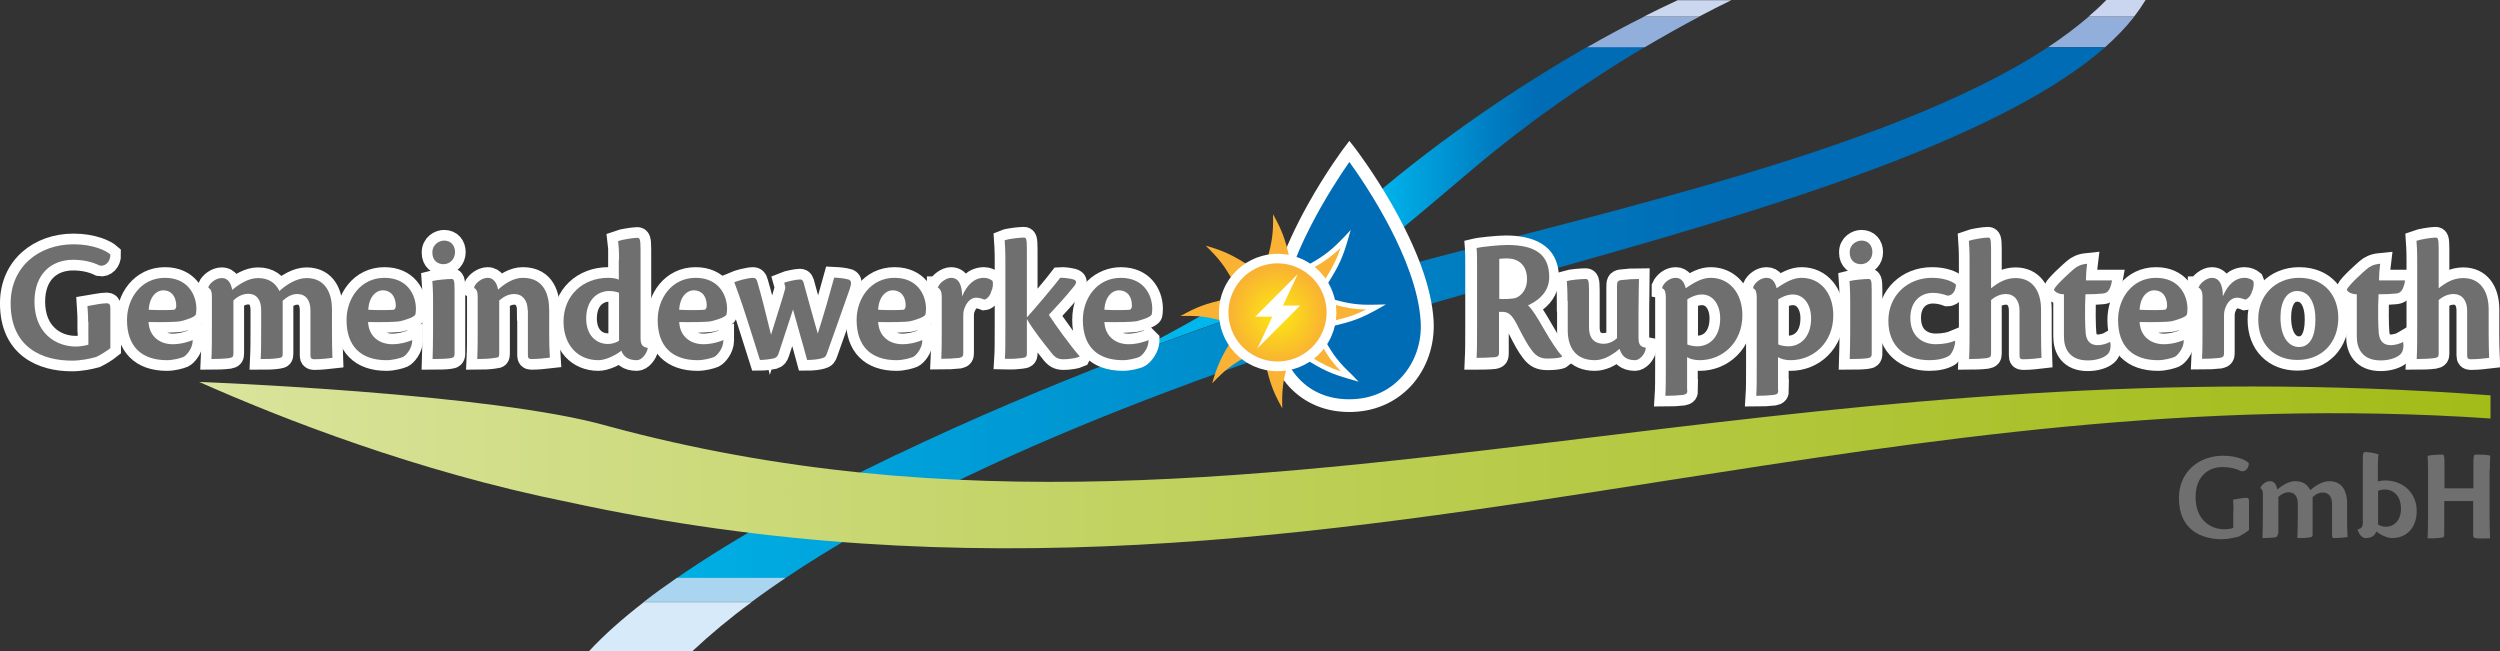 <?xml version="1.0" encoding="utf-8" standalone="no"?><!-- Generator: Adobe Illustrator 27.1.1, SVG Export Plug-In . SVG Version: 6.00 Build 0)  --><svg xmlns="http://www.w3.org/2000/svg" xmlns:xlink="http://www.w3.org/1999/xlink" id="Ebene_1" style="enable-background:new 0 0 1080.7 281.4;" version="1.1" viewBox="0 0 1080.7 281.4" x="0px" xml:space="preserve" y="0px">
<rect x="0" y="0" width="1080.7" height="281.4" fill="#333333" stroke="none"/>
<style type="text/css">
	.st0{fill:url(#SVGID_1_);}
	.st1{fill:url(#SVGID_00000179604305198702964570000010754908942289280393_);}
	.st2{fill:#92AFDC;}
	.st3{fill:#CBD6EF;}
	
		.st4{clip-path:url(#SVGID_00000168094442029551683900000011619321840172272563_);fill:url(#SVGID_00000003083151559978411950000012612740843367884948_);}
	.st5{fill:url(#SVGID_00000070119396589600976600000013023606677250300854_);}
	.st6{fill:#A9D5F1;}
	.st7{fill:#D7EAF9;}
	.st8{fill:#006CB5;}
	.st9{fill:#FFFFFF;}
	.st10{fill:#1E181A;}
	.st11{fill:none;stroke:#FFFFFF;stroke-width:9.217;}
	.st12{fill:#706F6F;}
	.st13{fill:url(#SVGID_00000157276146607861114380000013360146398406845337_);}
	.st14{fill:url(#SVGID_00000096055912887644798960000013554923177871741824_);}
	.st15{fill:#F9B233;}
</style>
<linearGradient gradientUnits="userSpaceOnUse" id="SVGID_1_" x1="485.038" x2="737.246" y1="87.523" y2="87.523">
	<stop offset="0" style="stop-color:#00B6ED"/>
	<stop offset="0.436" style="stop-color:#00B6ED"/>
	<stop offset="0.476" style="stop-color:#00AAE4"/>
	<stop offset="0.635" style="stop-color:#007DC2"/>
	<stop offset="0.715" style="stop-color:#006CB5"/>
	<stop offset="1" style="stop-color:#006CB5"/>
</linearGradient>
<path class="st0" d="M485,154.7c32-12.3,62.7-22.8,88.8-30.6c18.9-13.8,38.8-30.6,62.7-50.9c24.6-20.8,50.2-38.4,74.5-52.9h-24.9  C656.9,37,624.5,58.7,593.5,85C558.7,114.6,519.8,137.4,485,154.7z"/>
<linearGradient gradientUnits="userSpaceOnUse" id="SVGID_00000003081222326739122620000004487794628469809831_" x1="387.661" x2="387.757" y1="196.431" y2="196.431">
	<stop offset="0" style="stop-color:#00B6ED"/>
	<stop offset="0.436" style="stop-color:#00B6ED"/>
	<stop offset="0.476" style="stop-color:#00AAE4"/>
	<stop offset="0.635" style="stop-color:#007DC2"/>
	<stop offset="0.715" style="stop-color:#006CB5"/>
	<stop offset="1" style="stop-color:#006CB5"/>
</linearGradient>
<path d="M387.7,196.4  C387.7,196.4,387.7,196.4,387.7,196.4C387.7,196.5,387.7,196.4,387.7,196.4C387.7,196.4,387.7,196.4,387.7,196.4z" style="fill:url(#SVGID_00000003081222326739122620000004487794628469809831_);"/>
<path class="st2" d="M711,20.4L711,20.4h-24.9c8.4-4.8,16.6-9.2,24.4-13.1h23.9C726.8,11.3,719,15.7,711,20.4"/>
<path class="st3" d="M734.4,7.2L734.4,7.2h-23.9c5.1-2.6,10-4.9,14.7-7.1h23.2C743.8,2.3,739.2,4.7,734.4,7.2"/>
<g>
	<defs>
		<path d="M910.5,0c-2.4,2.5-5,4.9-7.7,7.2h19.7    c1.9-2.4,3.5-4.8,5-7.2H910.5z" id="SVGID_00000078040648119804040220000011886573890508678798_"/>
	</defs>
	<clipPath id="SVGID_00000175293577826412993130000003303409929219700152_">
		<use style="overflow:visible;" xlink:href="#SVGID_00000078040648119804040220000011886573890508678798_"/>
	</clipPath>
	
		<linearGradient gradientTransform="matrix(672.765 0 0 -672.765 9372.635 348918.844)" gradientUnits="userSpaceOnUse" id="SVGID_00000129179556914315726350000014581547179013532076_" x1="-13.554" x2="-12.552" y1="518.628" y2="518.628">
		<stop offset="0" style="stop-color:#D7EEFB"/>
		<stop offset="0.733" style="stop-color:#CAD6EF"/>
		<stop offset="1" style="stop-color:#CAD6EF"/>
	</linearGradient>
	
		<rect height="7.2" style="clip-path:url(#SVGID_00000175293577826412993130000003303409929219700152_);fill:url(#SVGID_00000129179556914315726350000014581547179013532076_);" width="24.7" x="902.8"/>
</g>
<path class="st2" d="M910,20.4h-24.7c6.4-4.2,12.2-8.6,17.5-13.1h19.7C919,11.8,914.8,16.1,910,20.4"/>
<linearGradient gradientUnits="userSpaceOnUse" id="SVGID_00000178185253110745921010000015065476295311573688_" x1="254.163" x2="927.052" y1="135.098" y2="135.098">
	<stop offset="0" style="stop-color:#00B5E8"/>
	<stop offset="0.733" style="stop-color:#006CB5"/>
	<stop offset="1" style="stop-color:#006CB5"/>
</linearGradient>
<path d="M910,20.4h-24.7  c-70.6,46.6-205.5,73.9-300.2,100.5c-3.6,1-7.4,2.1-11.3,3.3c-26.1,7.8-56.8,18.3-88.8,30.6c-32.2,12.4-65.7,26.6-97.3,41.7  c0,0,0,0-0.1,0c-35.7,17.1-68.9,35.3-95.1,53.4h47c82.2-55.4,208.6-98.9,300.7-124.8C734.7,98.5,858.1,66.1,910,20.4z" style="fill:url(#SVGID_00000178185253110745921010000015065476295311573688_);"/>
<path class="st6" d="M324.9,260.2h-46.6c4.5-3.5,9.2-6.9,14.3-10.4h47C334.5,253.3,329.6,256.7,324.9,260.2"/>
<path class="st7" d="M299.4,281.4h-44.7c6.4-6.9,14.4-14,23.6-21.1h46.6C315.6,267.1,307.1,274.2,299.4,281.4"/>
<path class="st8" d="M616.9,138.5c-2.3-32.4-33.6-73.1-33.6-73.1s-30.6,40.8-32.8,73.2c-1.3,18.5,10.8,36.9,32.8,36.9  C605.4,175.4,618.2,157,616.9,138.5"/>
<path class="st9" d="M583.3,178.1c-10.3,0-19.2-3.7-25.8-10.7c-7-7.5-10.6-18.1-9.8-29c1-13.8,6.9-30.6,17.6-49.9  c7.9-14.2,15.5-24.3,15.8-24.7l2.2-2.9l2.2,2.8c0.3,0.4,8.1,10.5,16.2,24.7c11,19.3,17.1,36,18,49.9c0.7,10.7-2.9,21.2-9.9,28.7  C603,174.2,593.8,178.1,583.3,178.1z M583.3,70c-6.9,9.9-28.3,42.5-30.2,68.7c-0.7,9.5,2.4,18.6,8.3,24.9c5.5,5.9,13,9,21.8,9  c9,0,16.8-3.2,22.5-9.4c6-6.4,9.1-15.4,8.4-24.6C612.4,112.4,590.4,79.8,583.3,70z"/>
<polygon class="st9" points="645.6,105.3 660.2,112.3 659.7,124.8 641.6,128 640.3,106.3 "/>
<path class="st10" d="M38.1,139.1c0-3.2-0.2-5-0.3-6.8c2.5-0.4,6.1-1.2,8.3-1.2c1.1,0,1.6,0.5,1.6,2.1v17.3c-1.5,1.2-4,2.8-6.1,3.8  c-2.7,0.8-6.8,1.6-10.5,1.6c-12.9,0-26.5-5.7-26.5-24.8c0-15.8,12.2-25.5,27.2-25.5c8.4,0,14,2.7,15.9,4.4c0.1,3-2.1,5.3-4.6,4.8  c-3.4-1.7-7.4-2.5-11.5-2.5c-9.4,0-16.7,6.1-16.7,18.1c0,13.3,8.9,19.4,17.9,19.4c2.1,0,4.4-0.5,5.4-0.8V139.1z"/>
<path class="st10" d="M83.3,147.2c0,3.4-2.7,6.5-4,7.1c-1.1,0.5-4.4,1.4-7.1,1.4c-11.2,0-17.3-6.1-17.3-17.4  c0-9.3,6.1-18.2,16.4-18.2c9.7,0,13.5,7.1,13.6,13.2c0,1.1-0.1,1.9-0.2,2.5c-0.2,1.1-3.3,2.2-6.4,3c-1.9,0.5-9.9,0.5-14.1,0.4  c0.4,6.7,5.3,9.6,10.5,9.6c3.7,0,7.3-1.2,8.6-1.8L83.3,147.2z M70.5,125.5c-2.8,0-5.9,2.7-6.2,8.4c3.1,0.2,9,0.2,10.9,0  c0.5,0,1-0.8,1-1.6C76.2,128.6,74.4,125.5,70.5,125.5L70.5,125.5z"/>
<path class="st10" d="M100.9,152.7c0,1.4-0.2,1.8-1.8,2.1c-2.6,0.3-5,0.4-7.7,0.4c0.2-4.1,0.2-8.7,0.2-14v-12.9  c0-2.1-0.3-3.2-1.5-3.9V124c0.8-1.9,3.4-3.8,5.7-3.8c3.2,0,4.1,2.8,4.6,5.1c3.1-2.6,7.1-5.1,11.1-5.1c5,0,7.7,2.4,9.3,5.6  c3-2.8,7.5-5.6,11.7-5.6c8.7,0,11,7.4,11,13.3v10.4c0,4,0.1,8.2,0.2,10.8c-1.8,0.2-4.8,0.6-8,0.6c-1,0-1.5-0.5-1.5-1.5v-19.7  c0-4.3-2-7-5.7-7c-2.7,0-4.7,1.5-6.3,2.9v22.8c0,1.4-0.2,1.8-1.8,2c-2.7,0.4-5,0.4-7.7,0.4c0.2-4.1,0.2-8.7,0.2-14v-7.2  c0-4.4-2-7-5.6-7c-2.5,0-4.8,1.3-6.4,2.9V152.7z"/>
<path class="st10" d="M178.2,147.2c0,3.4-2.7,6.5-4,7.1c-1.1,0.5-4.4,1.4-7.1,1.4c-11.2,0-17.3-6.1-17.3-17.4  c0-9.3,6.1-18.2,16.4-18.2c9.7,0,13.5,7.1,13.6,13.2c0,1.1-0.1,1.9-0.2,2.5c-0.2,1.1-3.3,2.2-6.4,3c-1.9,0.5-9.9,0.5-14.1,0.4  c0.4,6.7,5.3,9.6,10.5,9.6c3.7,0,7.3-1.2,8.6-1.8L178.2,147.2z M165.4,125.5c-2.8,0-5.9,2.7-6.2,8.4c3.1,0.2,9,0.2,10.9,0  c0.5,0,1-0.8,1-1.6C171.1,128.6,169.3,125.5,165.4,125.5L165.4,125.5z"/>
<path class="st10" d="M192,104c2.9,0,4.7,2.1,4.7,5c0,2.9-2.1,5.2-5,5.2c-2.4,0-4.8-1.5-4.8-5C186.9,105.5,190,104,192,104L192,104z   M196.5,152.9c0,1.4-0.5,1.8-2.2,2c-1.5,0.2-4.3,0.3-7.3,0.3c0.1-3.1,0.2-7.6,0.2-12v-13.1c0-4.7-0.2-7.1-0.3-8.6  c1.8-0.5,6.6-0.9,8.2-0.9c1.1,0,1.4,0.4,1.4,4.8V152.9z"/>
<path class="st10" d="M228.1,134.1c0-4.4-2.4-7-5.7-7c-3,0-4.9,1.4-6.6,2.8v22.9c0,1.4-0.2,1.8-1.8,1.9c-2.6,0.4-5,0.5-7.7,0.5  c0.2-4.1,0.2-8.7,0.2-14v-12.6c0-2.3-0.3-3.4-1.5-4.1V124c0.8-1.9,3.4-3.9,5.8-3.9c2.9,0,4.1,2.8,4.5,5.1c3.1-2.8,6.8-5.1,10.7-5.1  c9.7,0,11.4,8.1,11.4,14v9.7c0,4,0.1,8.2,0.3,10.8c-1.8,0.2-4.8,0.6-8,0.6c-1.1,0-1.5-0.5-1.5-1.5V134.1z"/>
<path class="st10" d="M267.6,112.2c0-4.4-0.2-6.4-0.4-8c1.6-0.6,6.7-1.4,8.2-1.4c1.1,0,1.5,0.4,1.5,5.1v38.3c0,3,1,3.8,3.1,4.2v0.2  c-0.4,2.2-2.5,5.1-4.7,5.1c-4.2,0-5.9-1.9-6.7-4.1c-2.8,2.2-7,4.1-9.9,4.1c-9,0-15.1-6.6-15.1-16.7c0-11.3,8.4-18.9,19.3-18.9  c2.1,0,3.9,0.4,4.6,0.8V112.2z M267.6,126.6c-0.8-0.4-2.4-0.8-4.3-0.8c-4.6,0-9.9,3.4-9.9,11.9c0,7.2,4.3,11,9.4,11  c1.5,0,3.5-0.5,4.8-1.4V126.6z"/>
<path class="st10" d="M312.7,147.2c0,3.4-2.7,6.5-4,7.1c-1.1,0.5-4.4,1.4-7.1,1.4c-11.2,0-17.3-6.1-17.3-17.4  c0-9.3,6.1-18.2,16.4-18.2c9.7,0,13.5,7.1,13.6,13.2c0,1.1-0.1,1.9-0.2,2.5c-0.2,1.1-3.3,2.2-6.4,3c-1.9,0.5-9.9,0.5-14.1,0.4  c0.4,6.7,5.3,9.6,10.5,9.6c3.7,0,7.3-1.2,8.6-1.8L312.7,147.2z M299.8,125.5c-2.8,0-5.9,2.7-6.2,8.4c3.1,0.2,9,0.2,10.9,0  c0.5,0,1-0.8,1-1.6C305.6,128.6,303.8,125.5,299.8,125.5L299.8,125.5z"/>
<path class="st10" d="M325.6,120.1c0.9,0,1.5,0.5,1.8,1.8c1.7,5.8,3.3,12.1,5.9,22.8c3.6-11.7,4.8-15,6.2-20.2  c-0.1-0.7-0.3-1.6-0.5-2.3c1.2-0.5,5.3-1.4,6.8-1.4c1.2,0,1.5,0.8,1.9,2.6c1.4,5.3,3.8,13.7,5.8,20.8c2.6-8.1,5.4-17.9,7.1-24.2  c2.1,0.1,4.5,0.3,6.4,0.9c1,0.5,1.2,1.5,0.3,4.1c-3.2,9.3-6.4,17.9-9.7,27.4c-0.5,1.5-0.8,2.1-2.4,2.5c-1.8,0.5-4.2,0.7-6.3,0.7  c-2-7.5-3.8-13.3-6.1-21.8c-1.6,5.1-4,12-6.1,18.6c-0.5,1.5-0.9,2.1-2.1,2.5c-1.9,0.4-4.3,0.7-6.1,0.7c-2-6.2-4.4-14.2-7.3-22.9  c-1.7-5.1-2.8-8.1-3.8-10.7C318.8,121.4,323.3,120.1,325.6,120.1L325.6,120.1z"/>
<path class="st10" d="M398.7,147.2c0,3.4-2.7,6.5-4,7.1c-1.1,0.5-4.4,1.4-7.1,1.4c-11.2,0-17.3-6.1-17.3-17.4  c0-9.3,6.1-18.2,16.4-18.2c9.7,0,13.5,7.1,13.6,13.2c0,1.1-0.1,1.9-0.2,2.5c-0.2,1.1-3.3,2.2-6.4,3c-1.9,0.5-9.9,0.5-14.1,0.4  c0.4,6.7,5.3,9.6,10.5,9.6c3.7,0,7.3-1.2,8.6-1.8L398.7,147.2z M385.8,125.5c-2.8,0-5.9,2.7-6.2,8.4c3.1,0.2,9,0.2,10.9,0  c0.5,0,1-0.8,1-1.6C391.6,128.6,389.8,125.5,385.8,125.5L385.8,125.5z"/>
<path class="st10" d="M405.5,124.1c0.6-1.8,3.5-4,5.6-4c3.4,0,4.8,3.2,4.8,8c2.2-5.2,5.4-8,9.5-8c1.5,0,2.9,0.7,3.6,1.3  c0.4,0.8,0.3,3.1-0.5,4.5c-0.3,1.6-1.8,3.5-3,3.6c-1.5-0.6-2.4-0.8-3.7-0.8c-1.2,0-3.4,0.9-4.7,4.1c-0.5,1.2-0.7,2.1-0.7,3.8v16  c0,1.2-0.2,1.8-1.7,2.1c-2.7,0.3-5.1,0.4-7.8,0.4c0.2-4.1,0.2-8.7,0.2-14v-13c0-1.8-0.5-3.1-1.8-3.9V124.1z"/>
<path class="st10" d="M444,137.1c3.5-3.8,12.5-14.6,14.3-17c1.3-0.1,3.7,0.2,5.4,0.6c1.8,0.5,2,1.4,0.3,3.4c-3.1,3.9-6.9,8-10.6,12  c2.1,3.4,9.6,13.8,13.3,17.9l-0.1,0.2c-1.3,0.6-4.4,1.1-6.8,1.1c-2.5,0-3.8-0.7-5.7-3.3c-2.8-3.5-7.4-9.2-10.2-14.1v14.9  c0,1.5-0.5,1.8-2.4,2c-1.9,0.2-3.3,0.4-7.1,0.3c0.2-3.1,0.2-7.7,0.2-14v-28.7c0-4.6-0.2-6.9-0.3-8.5c1.7-0.7,6.6-1.2,8.2-1.2  c1.1,0,1.4,0.4,1.4,5.1V137.1z"/>
<path class="st10" d="M496.5,147.2c0,3.4-2.7,6.5-4,7.1c-1.1,0.5-4.4,1.4-7.1,1.4c-11.2,0-17.3-6.1-17.3-17.4  c0-9.3,6.1-18.2,16.4-18.2c9.7,0,13.5,7.1,13.6,13.2c0,1.1-0.1,1.9-0.2,2.5c-0.2,1.1-3.3,2.2-6.4,3c-1.9,0.5-9.9,0.5-14.1,0.4  c0.4,6.7,5.3,9.6,10.5,9.6c3.7,0,7.3-1.2,8.6-1.8L496.5,147.2z"/>
<path class="st10" d="M483.6,125.5c-2.8,0-5.9,2.7-6.2,8.4c3.1,0.2,9,0.2,10.9,0c0.5,0,1-0.8,1-1.6  C489.4,128.6,487.6,125.5,483.6,125.5L483.6,125.5z"/>
<path class="st10" d="M677.6,130.1c0-4.8-0.2-7.1-0.3-8.6c1.7-0.5,6.1-0.9,8.1-0.9c1.1,0,1.5,0.4,1.5,4.8v16.1  c0,5.9,3.5,7.1,6.3,7.1c2.5,0,4.5-1.2,5.8-2.4v-22.1c0-2.2,0.2-2.7,1.6-3c3.4-0.4,5.3-0.5,7.9-0.5c0,1.6-0.2,7.1-0.2,13.8v11.7  c0,3.1,1,3.8,3.1,4.2v0.5c-0.3,2.3-2.6,4.9-4.6,4.9c-4.1,0-5.8-2-6.7-4.9c-2,1.8-4.3,3.1-5.8,3.8c-1.5,0.6-3.1,1.1-4.9,1.1  c-8.2,0-11.7-5.4-11.7-13V130.1z"/>
<path class="st10" d="M729.4,168.6c0,1.3-0.2,1.8-1.8,2.1c-2.6,0.3-4.9,0.4-7.7,0.4c0.2-3,0.2-7.3,0.2-12.5v-30.1  c0-2-0.4-3.5-1.5-3.8V124c0.9-2,3.2-3.9,5.8-3.9c2.7,0,3.8,2.4,4.3,4.5c4.2-2.9,7.4-4.5,10.8-4.5c8,0,13.7,6.5,13.7,16.2  c0,11.8-8.6,19.4-18.5,19.4c-2.1,0-4.1-0.5-5.4-1.3V168.6z M729.4,148.9c1.1,0.5,2.9,0.8,4.4,0.8c4.8,0,9.8-3.6,9.8-12.1  c0-5.9-3.1-10.3-7.9-10.3c-2.5,0-5,1.2-6.3,2.1V148.9z"/>
<path class="st10" d="M768.7,168.6c0,1.3-0.2,1.8-1.8,2.1c-2.6,0.3-4.9,0.4-7.7,0.4c0.2-3,0.2-7.3,0.2-12.5v-30.1  c0-2-0.4-3.5-1.5-3.8V124c0.9-2,3.2-3.9,5.8-3.9c2.7,0,3.8,2.4,4.3,4.5c4.2-2.9,7.4-4.5,10.8-4.5c8,0,13.7,6.5,13.7,16.2  c0,11.8-8.6,19.4-18.5,19.4c-2.1,0-4.1-0.5-5.4-1.3V168.6z M768.7,148.9c1.1,0.5,2.9,0.8,4.4,0.8c4.8,0,9.8-3.6,9.8-12.1  c0-5.9-3.1-10.3-7.9-10.3c-2.5,0-5,1.2-6.3,2.1V148.9z"/>
<path class="st10" d="M804.7,104c2.9,0,4.7,2.1,4.7,5c0,2.9-2.1,5.2-5,5.2c-2.4,0-4.8-1.5-4.8-5C799.5,105.5,802.7,104,804.7,104  L804.7,104z M809.1,152.9c0,1.4-0.5,1.8-2.2,2c-1.5,0.2-4.3,0.3-7.3,0.3c0.1-3.1,0.2-7.6,0.2-12v-13.1c0-4.7-0.2-7.1-0.3-8.6  c1.8-0.5,6.6-0.9,8.2-0.9c1.1,0,1.4,0.4,1.4,4.8V152.9z"/>
<path class="st10" d="M845.2,147.6c-0.1,2.2-1.2,4.9-2.5,6.1c-2.2,1.4-5.4,2-8.7,2c-10,0-17.7-5.7-17.7-17c0-11,8.3-18.6,18.9-18.6  c5.2,0,8.9,1.6,10.3,2.9c0,2-1,4.8-3.7,4.8c-1.8-0.7-4.1-1.2-6.2-1.2c-5.5,0-9.8,3.8-9.8,10.8c0,8.4,5.7,11.4,11,11.4  c3.3,0,6.2-0.6,8.3-1.5L845.2,147.6z"/>
<path class="st10" d="M860.6,124.7c3.1-2.5,6.4-4.5,10.7-4.5c7.2,0,11,5.5,11,13.6V144c0,3.9,0.1,8.1,0.2,10.7  c-1.7,0.2-4.8,0.6-8,0.6c-1.2,0-1.5-0.5-1.5-1.6v-19.5c0-4.5-2.4-7.1-5.9-7.1c-2.5,0-4.8,1.2-6.4,2.6v23c0,1.4-0.2,1.8-1.8,2.1  c-2.6,0.3-5,0.4-7.7,0.4c0.2-4.1,0.2-8.7,0.2-13.9v-28.9c0-4.6-0.2-6.7-0.3-8.3c1.6-0.6,6.5-1.4,8.2-1.4c1.1,0,1.4,0.4,1.4,5.1  V124.7z"/>
<path class="st10" d="M912.2,147.9c0.4,1.8,0.1,4.2-1.3,5.4c-1.8,1.6-5.1,2.5-8.4,2.5c-7.8,0-10.3-5-10.3-10.3v-18.3  c-2.8,0-4.3-1.4-4.3-2.1c1.1-2.2,7.3-7.7,8.6-8.8c1.3-1.1,2.8-2,5.7-2.3c-0.3,2.3-0.5,5.1-0.5,7.2h11.3c-0.9,5.3-2.6,5.5-4.1,5.7  c-1.8,0.2-4.2,0.3-7.4,0.3c-0.3,6.3-0.2,13.7,0.1,16.9c0.4,3.8,2.5,5.1,5.1,5.1c2.3,0,4.4-0.8,5.4-1.4L912.2,147.9z"/>
<path class="st10" d="M944,147.2c0,3.4-2.7,6.5-4,7.1c-1.2,0.5-4.4,1.4-7.1,1.4c-11.2,0-17.3-6.1-17.3-17.4  c0-9.3,6.1-18.2,16.4-18.2c9.7,0,13.5,7.1,13.6,13.2c0,1.1-0.1,1.9-0.2,2.5c-0.2,1.1-3.3,2.2-6.4,3c-1.9,0.5-9.9,0.5-14.1,0.4  c0.4,6.7,5.3,9.6,10.5,9.6c3.7,0,7.3-1.2,8.6-1.8L944,147.2z M931.1,125.5c-2.8,0-5.9,2.7-6.2,8.4c3.1,0.2,9,0.2,10.9,0  c0.5,0,1-0.8,1-1.6C936.8,128.6,935.1,125.5,931.1,125.5L931.1,125.5z"/>
<path class="st10" d="M950.5,124.1c0.6-1.8,3.5-4,5.6-4c3.4,0,4.8,3.2,4.8,8c2.2-5.2,5.4-8,9.5-8c1.5,0,2.9,0.7,3.6,1.3  c0.4,0.8,0.3,3.1-0.5,4.5c-0.3,1.6-1.8,3.5-3,3.6c-1.5-0.6-2.4-0.8-3.7-0.8c-1.2,0-3.5,0.9-4.7,4.1c-0.5,1.2-0.7,2.1-0.7,3.8v16  c0,1.2-0.2,1.8-1.7,2.1c-2.7,0.3-5.1,0.4-7.8,0.4c0.2-4.1,0.2-8.7,0.2-14v-13c0-1.8-0.5-3.1-1.8-3.9V124.1z"/>
<path class="st10" d="M993.9,120.1c11,0,16.9,7.8,16.9,17.3c0,10.7-7,18.2-17.7,18.2c-9.9,0-16.9-6.6-16.9-17.5  C976.1,127.8,983.5,120.1,993.9,120.1L993.9,120.1z M993,125.8c-4.7,0-7.2,4.8-7.2,11.4c0,8.7,3.7,12.8,8,12.8  c4.8,0,7.1-4.7,7.1-11.7C1001,131.8,998.7,125.8,993,125.8L993,125.8z"/>
<path class="st10" d="M1038.8,147.9c0.4,1.8,0.1,4.2-1.3,5.4c-1.8,1.6-5.1,2.5-8.4,2.5c-7.8,0-10.3-5-10.3-10.3v-18.3  c-2.8,0-4.3-1.4-4.3-2.1c1.1-2.2,7.3-7.7,8.6-8.8c1.3-1.1,2.8-2,5.8-2.3c-0.3,2.3-0.5,5.1-0.5,7.2h11.3c-0.9,5.3-2.6,5.5-4.1,5.7  c-1.8,0.2-4.2,0.3-7.4,0.3c-0.3,6.3-0.2,13.7,0.1,16.9c0.4,3.8,2.5,5.1,5.1,5.1c2.3,0,4.4-0.8,5.4-1.4L1038.8,147.9z"/>
<path class="st10" d="M1054.1,124.7c3.1-2.5,6.4-4.5,10.7-4.5c7.2,0,11,5.5,11,13.6V144c0,3.9,0.1,8.1,0.2,10.7  c-1.7,0.2-4.8,0.6-8,0.6c-1.1,0-1.5-0.5-1.5-1.6v-19.5c0-4.5-2.4-7.1-5.9-7.1c-2.5,0-4.8,1.2-6.4,2.6v23c0,1.4-0.2,1.8-1.8,2.1  c-2.6,0.3-5,0.4-7.7,0.4c0.2-4.1,0.2-8.7,0.2-13.9v-28.9c0-4.6-0.2-6.7-0.3-8.3c1.6-0.6,6.5-1.4,8.2-1.4c1.1,0,1.4,0.4,1.4,5.1  V124.7z"/>
<path class="st11" d="M38.1,139.1c0-3.2-0.2-5-0.3-6.8c2.5-0.4,6.1-1.2,8.3-1.2c1.1,0,1.6,0.5,1.6,2.1v17.3c-1.5,1.2-4,2.8-6.1,3.8  c-2.7,0.8-6.8,1.6-10.5,1.6c-12.9,0-26.5-5.7-26.5-24.8c0-15.8,12.2-25.5,27.2-25.5c8.4,0,14,2.7,15.9,4.4c0.1,3-2.1,5.3-4.6,4.8  c-3.4-1.7-7.4-2.5-11.5-2.5c-9.4,0-16.7,6.1-16.7,18.1c0,13.3,8.9,19.4,17.9,19.4c2.1,0,4.4-0.5,5.4-0.8V139.1z"/>
<path class="st11" d="M83.3,147.2c0,3.4-2.7,6.5-4,7.1c-1.1,0.5-4.4,1.4-7.1,1.4c-11.2,0-17.3-6.1-17.3-17.4  c0-9.3,6.1-18.2,16.4-18.2c9.7,0,13.5,7.1,13.6,13.2c0,1.1-0.1,1.9-0.2,2.5c-0.2,1.1-3.3,2.2-6.4,3c-1.9,0.5-9.9,0.5-14.1,0.4  c0.4,6.7,5.3,9.6,10.5,9.6c3.7,0,7.3-1.2,8.6-1.8L83.3,147.2z M70.5,125.5c-2.8,0-5.9,2.7-6.2,8.4c3.1,0.2,9,0.2,10.9,0  c0.5,0,1-0.8,1-1.6C76.2,128.6,74.4,125.5,70.5,125.5L70.5,125.5z"/>
<path class="st11" d="M100.9,152.7c0,1.4-0.2,1.8-1.8,2.1c-2.6,0.3-5,0.4-7.7,0.4c0.2-4.1,0.2-8.7,0.2-14v-12.9  c0-2.1-0.3-3.2-1.5-3.9V124c0.8-1.9,3.4-3.8,5.7-3.8c3.2,0,4.1,2.8,4.6,5.1c3.1-2.6,7.1-5.1,11.1-5.1c5,0,7.7,2.4,9.3,5.6  c3-2.8,7.5-5.6,11.7-5.6c8.7,0,11,7.4,11,13.3v10.4c0,4,0.1,8.2,0.2,10.8c-1.8,0.2-4.8,0.6-8,0.6c-1,0-1.5-0.5-1.5-1.5v-19.7  c0-4.3-2-7-5.7-7c-2.7,0-4.7,1.5-6.3,2.9v22.8c0,1.4-0.2,1.8-1.8,2c-2.7,0.4-5,0.4-7.7,0.4c0.2-4.1,0.2-8.7,0.2-14v-7.2  c0-4.4-2-7-5.6-7c-2.5,0-4.8,1.3-6.4,2.9V152.7z"/>
<path class="st11" d="M178.2,147.2c0,3.4-2.7,6.5-4,7.1c-1.1,0.5-4.4,1.4-7.1,1.4c-11.2,0-17.3-6.1-17.3-17.4  c0-9.3,6.1-18.2,16.4-18.2c9.7,0,13.5,7.1,13.6,13.2c0,1.1-0.1,1.9-0.2,2.5c-0.2,1.1-3.3,2.2-6.4,3c-1.9,0.5-9.9,0.5-14.1,0.4  c0.4,6.7,5.3,9.6,10.5,9.6c3.7,0,7.3-1.2,8.6-1.8L178.2,147.2z M165.4,125.5c-2.8,0-5.9,2.7-6.2,8.4c3.1,0.2,9,0.2,10.9,0  c0.5,0,1-0.8,1-1.6C171.1,128.6,169.3,125.5,165.4,125.5L165.4,125.5z"/>
<path class="st11" d="M192,104c2.9,0,4.7,2.1,4.7,5c0,2.9-2.1,5.2-5,5.2c-2.4,0-4.8-1.5-4.8-5C186.9,105.5,190,104,192,104L192,104z   M196.5,152.9c0,1.4-0.5,1.8-2.2,2c-1.5,0.2-4.3,0.3-7.3,0.3c0.1-3.1,0.2-7.6,0.2-12v-13.1c0-4.7-0.2-7.1-0.3-8.6  c1.8-0.5,6.6-0.9,8.2-0.9c1.1,0,1.4,0.4,1.4,4.8V152.9z"/>
<path class="st11" d="M228.1,134.1c0-4.4-2.4-7-5.7-7c-3,0-4.9,1.4-6.6,2.8v22.9c0,1.4-0.2,1.8-1.8,1.9c-2.6,0.4-5,0.5-7.7,0.5  c0.2-4.1,0.2-8.7,0.2-14v-12.6c0-2.3-0.3-3.4-1.5-4.1V124c0.8-1.9,3.4-3.9,5.8-3.9c2.9,0,4.1,2.8,4.5,5.1c3.1-2.8,6.8-5.1,10.7-5.1  c9.7,0,11.4,8.1,11.4,14v9.7c0,4,0.1,8.2,0.3,10.8c-1.8,0.2-4.8,0.6-8,0.6c-1.1,0-1.5-0.5-1.5-1.5V134.1z"/>
<path class="st11" d="M267.6,112.2c0-4.4-0.2-6.4-0.4-8c1.6-0.6,6.7-1.4,8.2-1.4c1.1,0,1.5,0.4,1.5,5.1v38.3c0,3,1,3.8,3.1,4.2v0.2  c-0.4,2.2-2.5,5.1-4.7,5.1c-4.2,0-5.9-1.9-6.7-4.1c-2.8,2.2-7,4.1-9.9,4.1c-9,0-15.1-6.6-15.1-16.7c0-11.3,8.4-18.9,19.3-18.9  c2.1,0,3.9,0.4,4.6,0.8V112.2z M267.6,126.6c-0.8-0.4-2.4-0.8-4.3-0.8c-4.6,0-9.9,3.4-9.9,11.9c0,7.2,4.3,11,9.4,11  c1.5,0,3.5-0.5,4.8-1.4V126.6z"/>
<path class="st11" d="M312.7,147.2c0,3.4-2.7,6.5-4,7.1c-1.1,0.5-4.4,1.4-7.1,1.4c-11.2,0-17.3-6.1-17.3-17.4  c0-9.3,6.1-18.2,16.4-18.2c9.7,0,13.5,7.1,13.6,13.2c0,1.1-0.1,1.9-0.2,2.5c-0.2,1.1-3.3,2.2-6.4,3c-1.9,0.5-9.9,0.5-14.1,0.4  c0.4,6.7,5.3,9.6,10.5,9.6c3.7,0,7.3-1.2,8.6-1.8L312.7,147.2z M299.8,125.5c-2.8,0-5.9,2.7-6.2,8.4c3.1,0.2,9,0.2,10.9,0  c0.5,0,1-0.8,1-1.6C305.6,128.6,303.8,125.5,299.8,125.5L299.8,125.5z"/>
<path class="st11" d="M325.6,120.1c0.9,0,1.5,0.5,1.8,1.8c1.7,5.8,3.3,12.1,5.9,22.8c3.6-11.7,4.8-15,6.2-20.2  c-0.1-0.7-0.3-1.6-0.5-2.3c1.2-0.5,5.3-1.4,6.8-1.4c1.2,0,1.5,0.8,1.9,2.6c1.4,5.3,3.8,13.7,5.8,20.8c2.6-8.1,5.4-17.9,7.1-24.2  c2.1,0.1,4.5,0.3,6.4,0.9c1,0.5,1.2,1.5,0.3,4.1c-3.2,9.3-6.4,17.9-9.7,27.4c-0.5,1.5-0.8,2.1-2.4,2.5c-1.8,0.5-4.2,0.7-6.3,0.7  c-2-7.5-3.8-13.3-6.1-21.8c-1.6,5.1-4,12-6.1,18.6c-0.5,1.5-0.9,2.1-2.1,2.5c-1.9,0.4-4.3,0.7-6.1,0.7c-2-6.2-4.4-14.2-7.3-22.9  c-1.7-5.1-2.8-8.1-3.8-10.7C318.8,121.4,323.3,120.1,325.6,120.1L325.6,120.1z"/>
<path class="st11" d="M398.7,147.2c0,3.4-2.7,6.5-4,7.1c-1.1,0.5-4.4,1.4-7.1,1.4c-11.2,0-17.3-6.1-17.3-17.4  c0-9.3,6.1-18.2,16.4-18.2c9.7,0,13.5,7.1,13.6,13.2c0,1.1-0.1,1.9-0.2,2.5c-0.2,1.1-3.3,2.2-6.4,3c-1.9,0.5-9.9,0.5-14.1,0.4  c0.4,6.7,5.3,9.6,10.5,9.6c3.7,0,7.3-1.2,8.6-1.8L398.7,147.2z M385.8,125.5c-2.8,0-5.9,2.7-6.2,8.4c3.1,0.2,9,0.2,10.9,0  c0.5,0,1-0.8,1-1.6C391.6,128.6,389.8,125.5,385.8,125.5L385.8,125.5z"/>
<path class="st11" d="M405.5,124.1c0.6-1.8,3.5-4,5.6-4c3.4,0,4.8,3.2,4.8,8c2.2-5.2,5.4-8,9.5-8c1.5,0,2.9,0.7,3.6,1.3  c0.4,0.8,0.3,3.1-0.5,4.5c-0.3,1.6-1.8,3.5-3,3.6c-1.5-0.6-2.4-0.8-3.7-0.8c-1.2,0-3.4,0.9-4.7,4.1c-0.5,1.2-0.7,2.1-0.7,3.8v16  c0,1.2-0.2,1.8-1.7,2.1c-2.7,0.3-5.1,0.4-7.8,0.4c0.2-4.1,0.2-8.7,0.2-14v-13c0-1.8-0.5-3.1-1.8-3.9V124.1z"/>
<path class="st11" d="M444,137.1c3.5-3.8,12.5-14.6,14.3-17c1.3-0.1,3.7,0.2,5.4,0.6c1.8,0.5,2,1.4,0.3,3.4c-3.1,3.9-6.9,8-10.6,12  c2.1,3.4,9.6,13.8,13.3,17.9l-0.1,0.2c-1.3,0.6-4.4,1.1-6.8,1.1c-2.5,0-3.8-0.7-5.7-3.3c-2.8-3.5-7.4-9.2-10.2-14.1v14.9  c0,1.5-0.5,1.8-2.4,2c-1.9,0.2-3.3,0.4-7.1,0.3c0.2-3.1,0.2-7.7,0.2-14v-28.7c0-4.6-0.2-6.9-0.3-8.5c1.7-0.7,6.6-1.2,8.2-1.2  c1.1,0,1.4,0.4,1.4,5.1V137.1z"/>
<path class="st9" d="M485.4,160.3c-13.7,0-21.9-8.2-21.9-22c0-14.8,10.8-22.8,21-22.8c12.3,0,18.1,9.2,18.2,17.7  c0,1.5-0.1,2.6-0.3,3.6c-0.5,2.3-2.2,3.7-4.8,4.8l3.6,3.6v1.9c0,5.3-3.9,10-6.6,11.3C492.6,159.4,488.6,160.3,485.4,160.3z   M472.8,141.1c0.3,2.7,1.2,4.9,2.6,6.4C474.1,145.8,473.2,143.6,472.8,141.1z M485.3,143.9c0.7,0.2,1.5,0.3,2.5,0.3  c2.9,0,5.9-1,6.6-1.3l0.3-0.2c-0.7,0.2-1.5,0.4-2.3,0.6C491,143.7,488.2,143.8,485.3,143.9z M473.1,134.5l4.3,0.2  c1.2,0,2.8,0.1,4.4,0.1c5,0,7.9-0.2,8.5-0.3c1.5-0.4,2.5-0.7,3.1-0.9c0,0,0-0.1,0-0.1c0-2-0.7-8.6-9-8.6  C478.2,124.7,474.4,129.2,473.1,134.5z"/>
<path class="st9" d="M482.8,138.7C482.7,138.7,482.7,138.7,482.8,138.7c-1.6,0-3.9,0-5.7-0.2l-4.5-0.3l0.2-4.5  c0.5-8.8,5.9-12.8,10.8-12.8c2.9,0,5.4,1,7.2,2.9c2,2.1,3.1,5.2,3.1,8.7c0,3.3-2.3,6-5.3,6.1C487.4,138.6,485.1,138.7,482.8,138.7z"/>
<path class="st9" d="M668.8,160c-4.5,0-7.8-1.6-10.5-5.3c-2-2.6-3.6-5.5-6.1-10.5v8.7c0,3.7-2.1,6.1-5.8,6.6  c-2.6,0.3-7.3,0.3-8.4,0.3H633l0.2-4.8c0.2-3,0.2-7.5,0.2-13.8v-25.7c0-3.8,0-5.5-0.1-7.5l-0.3-3.9l3.8-0.9  c2.4-0.6,10.5-1.4,14.2-1.4c10.4,0,22.9,3.2,22.9,18.5c0,5.4-2.4,10-6.9,13.5c1.2,1.8,2.4,3.9,3.8,6.3c3.1,5.4,5.5,9.1,7.4,11.1  l1.2,1.3v4.4l-1.8,1.4C677.1,158.8,675.5,160,668.8,160z M642.7,111.7c0,1.1,0,2.3,0,3.9v25.7c0,3.7,0,6.7-0.1,9.3  c0.1,0,0.2,0,0.3,0l0-38.9C642.9,111.6,642.8,111.7,642.7,111.7z M661.4,142c1.7,3.3,2.8,5.3,4.2,7.1c-0.8-1.3-1.7-2.8-2.6-4.4  C662.6,144.1,662,143.1,661.4,142z M652.1,116.8v8.3c0.4,0,0.8-0.1,1-0.1l0.1-0.1c0.1,0,1.7-0.7,1.7-3.7  C655,118.5,654.1,117.2,652.1,116.8z M662.2,113.5c1.2,2.1,1.9,4.7,1.9,7.6c0,0.8-0.1,1.6-0.2,2.4c0.5-1,0.8-2.1,0.8-3.2  C664.8,117.8,664.5,115.3,662.2,113.5z"/>
<path class="st11" d="M677.6,130.1c0-4.8-0.2-7.1-0.3-8.6c1.7-0.5,6.1-0.9,8.1-0.9c1.1,0,1.5,0.4,1.5,4.8v16.1  c0,5.9,3.5,7.1,6.3,7.1c2.5,0,4.5-1.2,5.8-2.4v-22.1c0-2.2,0.2-2.7,1.6-3c3.4-0.4,5.3-0.5,7.9-0.5c0,1.6-0.2,7.1-0.2,13.8v11.7  c0,3.1,1,3.8,3.1,4.2v0.5c-0.3,2.3-2.6,4.9-4.6,4.9c-4.1,0-5.8-2-6.7-4.9c-2,1.8-4.3,3.1-5.8,3.8c-1.5,0.6-3.1,1.1-4.9,1.1  c-8.2,0-11.7-5.4-11.7-13V130.1z"/>
<path class="st11" d="M729.4,168.6c0,1.3-0.2,1.8-1.8,2.1c-2.6,0.3-4.9,0.4-7.7,0.4c0.2-3,0.2-7.3,0.2-12.5v-30.1  c0-2-0.4-3.5-1.5-3.8V124c0.9-2,3.2-3.9,5.8-3.9c2.7,0,3.8,2.4,4.3,4.5c4.2-2.9,7.4-4.5,10.8-4.5c8,0,13.7,6.5,13.7,16.2  c0,11.8-8.6,19.4-18.5,19.4c-2.1,0-4.1-0.5-5.4-1.3V168.6z M729.4,148.9c1.1,0.5,2.9,0.8,4.4,0.8c4.8,0,9.8-3.6,9.8-12.1  c0-5.9-3.1-10.3-7.9-10.3c-2.5,0-5,1.2-6.3,2.1V148.9z"/>
<path class="st11" d="M768.7,168.6c0,1.3-0.2,1.8-1.8,2.1c-2.6,0.3-4.9,0.4-7.7,0.4c0.2-3,0.2-7.3,0.2-12.5v-30.1  c0-2-0.4-3.5-1.5-3.8V124c0.9-2,3.2-3.9,5.8-3.9c2.7,0,3.8,2.4,4.3,4.5c4.2-2.9,7.4-4.5,10.8-4.5c8,0,13.7,6.5,13.7,16.2  c0,11.8-8.6,19.4-18.5,19.4c-2.1,0-4.1-0.5-5.4-1.3V168.6z M768.7,148.9c1.1,0.5,2.9,0.8,4.4,0.8c4.8,0,9.8-3.6,9.8-12.1  c0-5.9-3.1-10.3-7.9-10.3c-2.5,0-5,1.2-6.3,2.1V148.9z"/>
<path class="st11" d="M804.7,104c2.9,0,4.7,2.1,4.7,5c0,2.9-2.1,5.2-5,5.2c-2.4,0-4.8-1.5-4.8-5C799.5,105.5,802.7,104,804.7,104  L804.7,104z M809.1,152.9c0,1.4-0.5,1.8-2.2,2c-1.5,0.2-4.3,0.3-7.3,0.3c0.1-3.1,0.2-7.6,0.2-12v-13.1c0-4.7-0.2-7.1-0.3-8.6  c1.8-0.5,6.6-0.9,8.2-0.9c1.1,0,1.4,0.4,1.4,4.8V152.9z"/>
<path class="st11" d="M845.2,147.6c-0.1,2.2-1.2,4.9-2.5,6.1c-2.2,1.4-5.4,2-8.7,2c-10,0-17.7-5.7-17.7-17c0-11,8.3-18.6,18.9-18.6  c5.2,0,8.9,1.6,10.3,2.9c0,2-1,4.8-3.7,4.8c-1.8-0.7-4.1-1.2-6.2-1.2c-5.5,0-9.8,3.8-9.8,10.8c0,8.4,5.7,11.4,11,11.4  c3.3,0,6.2-0.6,8.3-1.5L845.2,147.6z"/>
<path class="st11" d="M860.6,124.7c3.1-2.5,6.4-4.5,10.7-4.5c7.2,0,11,5.5,11,13.6V144c0,3.9,0.1,8.1,0.2,10.7  c-1.7,0.2-4.8,0.6-8,0.6c-1.2,0-1.5-0.5-1.5-1.6v-19.5c0-4.5-2.4-7.1-5.9-7.1c-2.5,0-4.8,1.2-6.4,2.6v23c0,1.4-0.2,1.8-1.8,2.1  c-2.6,0.3-5,0.4-7.7,0.4c0.2-4.1,0.2-8.7,0.2-13.9v-28.9c0-4.6-0.2-6.7-0.3-8.3c1.6-0.6,6.5-1.4,8.2-1.4c1.1,0,1.4,0.4,1.4,5.1  V124.7z"/>
<path class="st11" d="M912.2,147.9c0.4,1.8,0.1,4.2-1.3,5.4c-1.8,1.6-5.1,2.5-8.4,2.5c-7.8,0-10.3-5-10.3-10.3v-18.3  c-2.8,0-4.3-1.4-4.3-2.1c1.1-2.2,7.3-7.7,8.6-8.8c1.3-1.1,2.8-2,5.7-2.3c-0.3,2.3-0.5,5.1-0.5,7.2h11.3c-0.9,5.3-2.6,5.5-4.1,5.7  c-1.8,0.2-4.2,0.3-7.4,0.3c-0.3,6.3-0.2,13.7,0.1,16.9c0.4,3.8,2.5,5.1,5.1,5.1c2.3,0,4.4-0.8,5.4-1.4L912.2,147.9z"/>
<path class="st11" d="M944,147.2c0,3.4-2.7,6.5-4,7.1c-1.2,0.5-4.4,1.4-7.1,1.4c-11.2,0-17.3-6.1-17.3-17.4  c0-9.3,6.1-18.2,16.4-18.2c9.7,0,13.5,7.1,13.6,13.2c0,1.1-0.1,1.9-0.2,2.5c-0.2,1.1-3.3,2.2-6.4,3c-1.9,0.5-9.9,0.5-14.1,0.4  c0.4,6.7,5.3,9.6,10.5,9.6c3.7,0,7.3-1.2,8.6-1.8L944,147.2z M931.1,125.5c-2.8,0-5.9,2.7-6.2,8.4c3.1,0.2,9,0.2,10.9,0  c0.5,0,1-0.8,1-1.6C936.8,128.6,935.1,125.5,931.1,125.5L931.1,125.5z"/>
<path class="st11" d="M950.5,124.1c0.6-1.8,3.5-4,5.6-4c3.4,0,4.8,3.2,4.8,8c2.2-5.2,5.4-8,9.5-8c1.5,0,2.9,0.7,3.6,1.3  c0.4,0.8,0.3,3.1-0.5,4.5c-0.3,1.6-1.8,3.5-3,3.6c-1.5-0.6-2.4-0.8-3.7-0.8c-1.2,0-3.5,0.9-4.7,4.1c-0.5,1.2-0.7,2.1-0.7,3.8v16  c0,1.2-0.2,1.8-1.7,2.1c-2.7,0.3-5.1,0.4-7.8,0.4c0.2-4.1,0.2-8.7,0.2-14v-13c0-1.8-0.5-3.1-1.8-3.9V124.1z"/>
<path class="st11" d="M993.9,120.1c11,0,16.9,7.8,16.9,17.3c0,10.7-7,18.2-17.7,18.2c-9.9,0-16.9-6.6-16.9-17.5  C976.1,127.8,983.5,120.1,993.9,120.1L993.9,120.1z M993,125.8c-4.7,0-7.2,4.8-7.2,11.4c0,8.7,3.7,12.8,8,12.8  c4.8,0,7.1-4.7,7.1-11.7C1001,131.8,998.7,125.8,993,125.8L993,125.8z"/>
<path class="st11" d="M1038.8,147.9c0.4,1.8,0.1,4.2-1.3,5.4c-1.8,1.6-5.1,2.5-8.4,2.5c-7.8,0-10.3-5-10.3-10.3v-18.3  c-2.8,0-4.3-1.4-4.3-2.1c1.1-2.2,7.3-7.7,8.6-8.8c1.3-1.1,2.8-2,5.8-2.3c-0.3,2.3-0.5,5.1-0.5,7.2h11.3c-0.9,5.3-2.6,5.5-4.1,5.7  c-1.8,0.2-4.2,0.3-7.4,0.3c-0.3,6.3-0.2,13.7,0.1,16.9c0.4,3.8,2.5,5.1,5.1,5.1c2.3,0,4.4-0.8,5.4-1.4L1038.8,147.9z"/>
<path class="st11" d="M1054.1,124.7c3.1-2.5,6.4-4.5,10.7-4.5c7.2,0,11,5.5,11,13.6V144c0,3.9,0.1,8.1,0.2,10.7  c-1.7,0.2-4.8,0.6-8,0.6c-1.1,0-1.5-0.5-1.5-1.6v-19.5c0-4.5-2.4-7.1-5.9-7.1c-2.5,0-4.8,1.2-6.4,2.6v23c0,1.4-0.2,1.8-1.8,2.1  c-2.6,0.3-5,0.4-7.7,0.4c0.2-4.1,0.2-8.7,0.2-13.9v-28.9c0-4.6-0.2-6.7-0.3-8.3c1.6-0.6,6.5-1.4,8.2-1.4c1.1,0,1.4,0.4,1.4,5.1  V124.7z"/>
<path class="st12" d="M38.1,139.1c0-3.2-0.2-5-0.3-6.8c2.5-0.4,6.1-1.2,8.3-1.2c1.1,0,1.6,0.5,1.6,2.1v17.3c-1.5,1.2-4,2.8-6.1,3.8  c-2.7,0.8-6.8,1.6-10.5,1.6c-12.9,0-26.5-5.7-26.5-24.8c0-15.8,12.2-25.5,27.2-25.5c8.4,0,14,2.7,15.9,4.4c0.1,3-2.1,5.3-4.6,4.8  c-3.4-1.7-7.4-2.5-11.5-2.5c-9.4,0-16.7,6.1-16.7,18.1c0,13.3,8.9,19.4,17.9,19.4c2.1,0,4.4-0.5,5.4-0.8V139.1z"/>
<path class="st12" d="M83.3,147.2c0,3.4-2.7,6.5-4,7.1c-1.1,0.5-4.4,1.4-7.1,1.4c-11.2,0-17.3-6.1-17.3-17.4  c0-9.3,6.1-18.2,16.4-18.2c9.7,0,13.5,7.1,13.6,13.2c0,1.1-0.1,1.9-0.2,2.5c-0.2,1.1-3.3,2.2-6.4,3c-1.9,0.5-9.9,0.5-14.1,0.4  c0.4,6.7,5.3,9.6,10.5,9.6c3.7,0,7.3-1.2,8.6-1.8L83.3,147.2z M70.5,125.5c-2.8,0-5.9,2.7-6.2,8.4c3.1,0.2,9,0.2,10.9,0  c0.5,0,1-0.8,1-1.6C76.2,128.6,74.4,125.5,70.5,125.5L70.5,125.5z"/>
<path class="st12" d="M100.9,152.7c0,1.4-0.2,1.8-1.8,2.1c-2.6,0.3-5,0.4-7.7,0.4c0.2-4.1,0.2-8.7,0.2-14v-12.9  c0-2.1-0.3-3.2-1.5-3.9V124c0.8-1.9,3.4-3.8,5.7-3.8c3.2,0,4.1,2.8,4.6,5.1c3.1-2.6,7.1-5.1,11.1-5.1c5,0,7.7,2.4,9.3,5.6  c3-2.8,7.5-5.6,11.7-5.6c8.7,0,11,7.4,11,13.3v10.4c0,4,0.1,8.2,0.2,10.8c-1.8,0.2-4.8,0.6-8,0.6c-1,0-1.5-0.5-1.5-1.5v-19.7  c0-4.3-2-7-5.7-7c-2.7,0-4.7,1.5-6.3,2.9v22.8c0,1.4-0.2,1.8-1.8,2c-2.7,0.4-5,0.4-7.7,0.4c0.2-4.1,0.2-8.7,0.2-14v-7.2  c0-4.4-2-7-5.6-7c-2.5,0-4.8,1.3-6.4,2.9V152.7z"/>
<path class="st12" d="M178.2,147.2c0,3.4-2.7,6.5-4,7.1c-1.1,0.5-4.4,1.4-7.1,1.4c-11.2,0-17.3-6.1-17.3-17.4  c0-9.3,6.1-18.2,16.4-18.2c9.7,0,13.5,7.1,13.6,13.2c0,1.1-0.1,1.9-0.2,2.5c-0.2,1.1-3.3,2.2-6.4,3c-1.9,0.5-9.9,0.5-14.1,0.4  c0.4,6.7,5.3,9.6,10.5,9.6c3.7,0,7.3-1.2,8.6-1.8L178.2,147.2z M165.4,125.5c-2.8,0-5.9,2.7-6.2,8.4c3.1,0.2,9,0.2,10.9,0  c0.5,0,1-0.8,1-1.6C171.1,128.6,169.3,125.5,165.4,125.5L165.4,125.5z"/>
<path class="st12" d="M192,104c2.9,0,4.7,2.1,4.7,5c0,2.9-2.1,5.2-5,5.2c-2.4,0-4.8-1.5-4.8-5C186.9,105.5,190,104,192,104L192,104z   M196.5,152.9c0,1.4-0.5,1.8-2.2,2c-1.5,0.2-4.3,0.3-7.3,0.3c0.1-3.1,0.2-7.6,0.2-12v-13.1c0-4.7-0.2-7.1-0.3-8.6  c1.8-0.5,6.6-0.9,8.2-0.9c1.1,0,1.4,0.4,1.4,4.8V152.9z"/>
<path class="st12" d="M228.1,134.1c0-4.4-2.4-7-5.7-7c-3,0-4.9,1.4-6.6,2.8v22.9c0,1.4-0.2,1.8-1.8,1.9c-2.6,0.4-5,0.5-7.7,0.5  c0.2-4.1,0.2-8.7,0.2-14v-12.6c0-2.3-0.3-3.4-1.5-4.1V124c0.8-1.9,3.4-3.9,5.8-3.9c2.9,0,4.1,2.8,4.5,5.1c3.1-2.8,6.8-5.1,10.7-5.1  c9.7,0,11.4,8.1,11.4,14v9.7c0,4,0.1,8.2,0.3,10.8c-1.8,0.2-4.8,0.6-8,0.6c-1.1,0-1.5-0.5-1.5-1.5V134.1z"/>
<path class="st12" d="M267.6,112.2c0-4.4-0.2-6.4-0.4-8c1.6-0.6,6.7-1.4,8.2-1.4c1.1,0,1.5,0.4,1.5,5.1v38.3c0,3,1,3.8,3.1,4.2v0.2  c-0.4,2.2-2.5,5.1-4.7,5.1c-4.2,0-5.9-1.9-6.7-4.1c-2.8,2.2-7,4.1-9.9,4.1c-9,0-15.1-6.6-15.1-16.7c0-11.3,8.4-18.9,19.3-18.9  c2.1,0,3.9,0.4,4.6,0.8V112.2z M267.6,126.6c-0.8-0.4-2.4-0.8-4.3-0.8c-4.6,0-9.9,3.4-9.9,11.9c0,7.2,4.3,11,9.4,11  c1.5,0,3.5-0.5,4.8-1.4V126.6z"/>
<path class="st12" d="M312.7,147.2c0,3.4-2.7,6.5-4,7.1c-1.1,0.5-4.4,1.4-7.1,1.4c-11.2,0-17.3-6.1-17.3-17.4  c0-9.3,6.1-18.2,16.4-18.2c9.7,0,13.5,7.1,13.6,13.2c0,1.1-0.1,1.9-0.2,2.5c-0.2,1.1-3.3,2.2-6.4,3c-1.9,0.5-9.9,0.5-14.1,0.4  c0.4,6.7,5.3,9.6,10.5,9.6c3.7,0,7.3-1.2,8.6-1.8L312.7,147.2z M299.8,125.5c-2.8,0-5.9,2.7-6.2,8.4c3.1,0.2,9,0.2,10.9,0  c0.5,0,1-0.8,1-1.6C305.6,128.6,303.8,125.5,299.8,125.5L299.8,125.5z"/>
<path class="st12" d="M325.6,120.1c0.9,0,1.5,0.5,1.8,1.8c1.7,5.8,3.3,12.1,5.9,22.8c3.6-11.7,4.8-15,6.2-20.2  c-0.1-0.7-0.3-1.6-0.5-2.3c1.2-0.5,5.3-1.4,6.8-1.4c1.2,0,1.5,0.8,1.9,2.6c1.4,5.3,3.8,13.7,5.8,20.8c2.6-8.1,5.4-17.9,7.1-24.2  c2.1,0.1,4.5,0.3,6.4,0.9c1,0.5,1.2,1.5,0.3,4.1c-3.2,9.3-6.4,17.9-9.7,27.4c-0.5,1.5-0.8,2.1-2.4,2.5c-1.8,0.5-4.2,0.7-6.3,0.7  c-2-7.5-3.8-13.3-6.1-21.8c-1.6,5.1-4,12-6.1,18.6c-0.5,1.5-0.9,2.1-2.1,2.5c-1.9,0.4-4.3,0.7-6.1,0.7c-2-6.2-4.4-14.2-7.3-22.9  c-1.7-5.1-2.8-8.1-3.8-10.7C318.8,121.4,323.3,120.1,325.6,120.1L325.6,120.1z"/>
<path class="st12" d="M398.7,147.2c0,3.4-2.7,6.5-4,7.1c-1.1,0.5-4.4,1.4-7.1,1.4c-11.2,0-17.3-6.1-17.3-17.4  c0-9.3,6.1-18.2,16.4-18.2c9.7,0,13.5,7.1,13.6,13.2c0,1.1-0.1,1.9-0.2,2.5c-0.2,1.1-3.3,2.2-6.4,3c-1.9,0.5-9.9,0.5-14.1,0.4  c0.4,6.7,5.3,9.6,10.5,9.6c3.7,0,7.3-1.2,8.6-1.8L398.7,147.2z M385.8,125.5c-2.8,0-5.9,2.7-6.2,8.4c3.1,0.2,9,0.2,10.9,0  c0.5,0,1-0.8,1-1.6C391.6,128.6,389.8,125.5,385.8,125.5L385.8,125.5z"/>
<path class="st12" d="M405.5,124.1c0.6-1.8,3.5-4,5.6-4c3.4,0,4.8,3.2,4.8,8c2.2-5.2,5.4-8,9.5-8c1.5,0,2.9,0.7,3.6,1.3  c0.4,0.8,0.3,3.1-0.5,4.5c-0.3,1.6-1.8,3.5-3,3.6c-1.5-0.6-2.4-0.8-3.7-0.8c-1.2,0-3.4,0.9-4.7,4.1c-0.5,1.2-0.7,2.1-0.7,3.8v16  c0,1.2-0.2,1.8-1.7,2.1c-2.7,0.3-5.1,0.4-7.8,0.4c0.2-4.1,0.2-8.7,0.2-14v-13c0-1.8-0.5-3.1-1.8-3.9V124.1z"/>
<path class="st12" d="M444,137.1c3.5-3.8,12.5-14.6,14.3-17c1.3-0.1,3.7,0.2,5.4,0.6c1.8,0.5,2,1.4,0.3,3.4c-3.1,3.9-6.9,8-10.6,12  c2.1,3.4,9.6,13.8,13.3,17.9l-0.1,0.2c-1.3,0.6-4.4,1.1-6.8,1.1c-2.5,0-3.8-0.7-5.7-3.3c-2.8-3.5-7.4-9.2-10.2-14.1v14.9  c0,1.5-0.5,1.8-2.4,2c-1.9,0.2-3.3,0.4-7.1,0.3c0.2-3.1,0.2-7.7,0.2-14v-28.7c0-4.6-0.2-6.9-0.3-8.5c1.7-0.7,6.6-1.2,8.2-1.2  c1.1,0,1.4,0.4,1.4,5.1V137.1z"/>
<path class="st12" d="M496.5,147.2c0,3.4-2.7,6.5-4,7.1c-1.1,0.5-4.4,1.4-7.1,1.4c-11.2,0-17.3-6.1-17.3-17.4  c0-9.3,6.1-18.2,16.4-18.2c9.7,0,13.5,7.1,13.6,13.2c0,1.1-0.1,1.9-0.2,2.5c-0.2,1.1-3.3,2.2-6.4,3c-1.9,0.5-9.9,0.5-14.1,0.4  c0.4,6.7,5.3,9.6,10.5,9.6c3.7,0,7.3-1.2,8.6-1.8L496.5,147.2z M483.6,125.5c-2.8,0-5.9,2.7-6.2,8.4c3.1,0.2,9,0.2,10.9,0  c0.5,0,1-0.8,1-1.6C489.4,128.6,487.6,125.5,483.6,125.5L483.6,125.5z"/>
<path class="st12" d="M648,152.4c0,1.5-0.5,1.8-1.8,2c-2.1,0.2-6.4,0.3-7.9,0.3c0.2-3.1,0.2-7.6,0.2-14V115c0-3.8,0-5.7-0.2-7.8  c2-0.5,9.7-1.3,13.2-1.3c12.2,0,18.2,4.1,18.2,13.9c0,7.3-6.1,10.8-9.2,12.2c1.8,1.5,4.1,5.4,6.7,9.9c3.7,6.4,6.1,9.9,8,12v0.3  c-0.6,0.5-3.5,0.8-6.2,0.8c-2.8,0-4.8-0.8-6.8-3.5c-2.1-2.7-3.6-5.7-6.7-11.7c-2.4-4.4-3.8-5-6.4-5H648V152.4z M648,129.2  c2.1,0.2,6.3,0,7.4-0.5c1.6-0.6,4.7-2.9,4.7-8c0-6.4-4-9-8.7-9c-1.1,0-2.4,0.1-3.3,0.2V129.2z"/>
<path class="st12" d="M677.6,130.1c0-4.8-0.2-7.1-0.3-8.6c1.7-0.5,6.1-0.9,8.1-0.9c1.1,0,1.5,0.4,1.5,4.8v16.1  c0,5.9,3.5,7.1,6.3,7.1c2.5,0,4.5-1.2,5.8-2.4v-22.1c0-2.2,0.2-2.7,1.6-3c3.4-0.4,5.3-0.5,7.9-0.5c0,1.6-0.2,7.1-0.2,13.8v11.7  c0,3.1,1,3.8,3.1,4.2v0.5c-0.3,2.3-2.6,4.9-4.6,4.9c-4.1,0-5.8-2-6.7-4.9c-2,1.8-4.3,3.1-5.8,3.8c-1.5,0.6-3.1,1.1-4.9,1.1  c-8.2,0-11.7-5.4-11.7-13V130.1z"/>
<path class="st12" d="M729.4,168.6c0,1.3-0.2,1.8-1.8,2.1c-2.6,0.3-4.9,0.4-7.7,0.4c0.2-3,0.2-7.3,0.2-12.5v-30.1  c0-2-0.4-3.5-1.5-3.8V124c0.9-2,3.2-3.9,5.8-3.9c2.7,0,3.8,2.4,4.3,4.5c4.2-2.9,7.4-4.5,10.8-4.5c8,0,13.7,6.5,13.7,16.2  c0,11.8-8.6,19.4-18.5,19.4c-2.1,0-4.1-0.5-5.4-1.3V168.6z M729.4,148.9c1.1,0.5,2.9,0.8,4.4,0.8c4.8,0,9.8-3.6,9.8-12.1  c0-5.9-3.1-10.3-7.9-10.3c-2.5,0-5,1.2-6.3,2.1V148.9z"/>
<path class="st12" d="M768.7,168.6c0,1.3-0.2,1.8-1.8,2.1c-2.6,0.3-4.9,0.4-7.7,0.4c0.2-3,0.2-7.3,0.2-12.5v-30.1  c0-2-0.4-3.5-1.5-3.8V124c0.9-2,3.2-3.9,5.8-3.9c2.7,0,3.8,2.4,4.3,4.5c4.2-2.9,7.4-4.5,10.8-4.5c8,0,13.7,6.5,13.7,16.2  c0,11.8-8.6,19.4-18.5,19.4c-2.1,0-4.1-0.5-5.4-1.3V168.6z M768.7,148.9c1.1,0.5,2.9,0.8,4.4,0.8c4.8,0,9.8-3.6,9.8-12.1  c0-5.9-3.1-10.3-7.9-10.3c-2.5,0-5,1.2-6.3,2.1V148.9z"/>
<path class="st12" d="M804.7,104c2.9,0,4.7,2.1,4.7,5c0,2.9-2.1,5.2-5,5.2c-2.4,0-4.8-1.5-4.8-5C799.5,105.5,802.7,104,804.7,104  L804.7,104z M809.1,152.9c0,1.4-0.5,1.8-2.2,2c-1.5,0.2-4.3,0.3-7.3,0.3c0.1-3.1,0.2-7.6,0.2-12v-13.1c0-4.7-0.2-7.1-0.3-8.6  c1.8-0.5,6.6-0.9,8.2-0.9c1.1,0,1.4,0.4,1.4,4.8V152.9z"/>
<path class="st12" d="M845.2,147.6c-0.1,2.2-1.2,4.9-2.5,6.1c-2.2,1.4-5.4,2-8.7,2c-10,0-17.7-5.7-17.7-17c0-11,8.3-18.6,18.9-18.6  c5.2,0,8.9,1.6,10.3,2.9c0,2-1,4.8-3.7,4.8c-1.8-0.7-4.1-1.2-6.2-1.2c-5.5,0-9.8,3.8-9.8,10.8c0,8.4,5.7,11.4,11,11.4  c3.3,0,6.2-0.6,8.3-1.5L845.2,147.6z"/>
<path class="st12" d="M860.6,124.7c3.1-2.5,6.4-4.5,10.7-4.5c7.2,0,11,5.5,11,13.6V144c0,3.9,0.1,8.1,0.2,10.7  c-1.7,0.2-4.8,0.6-8,0.6c-1.2,0-1.5-0.5-1.5-1.6v-19.5c0-4.5-2.4-7.1-5.9-7.1c-2.5,0-4.8,1.2-6.4,2.6v23c0,1.4-0.2,1.8-1.8,2.1  c-2.6,0.3-5,0.4-7.7,0.4c0.2-4.1,0.2-8.7,0.2-13.9v-28.9c0-4.6-0.2-6.7-0.3-8.3c1.6-0.6,6.5-1.4,8.2-1.4c1.1,0,1.4,0.4,1.4,5.1  V124.7z"/>
<path class="st12" d="M912.2,147.9c0.4,1.8,0.1,4.2-1.3,5.4c-1.8,1.6-5.1,2.5-8.4,2.5c-7.8,0-10.3-5-10.3-10.3v-18.3  c-2.8,0-4.3-1.4-4.3-2.1c1.1-2.2,7.3-7.7,8.6-8.8c1.3-1.1,2.8-2,5.7-2.3c-0.3,2.3-0.5,5.1-0.5,7.2h11.3c-0.9,5.3-2.6,5.5-4.1,5.7  c-1.8,0.2-4.2,0.3-7.4,0.3c-0.3,6.3-0.2,13.7,0.1,16.9c0.4,3.8,2.5,5.1,5.1,5.1c2.3,0,4.4-0.8,5.4-1.4L912.2,147.9z"/>
<path class="st12" d="M944,147.2c0,3.4-2.7,6.5-4,7.1c-1.2,0.5-4.4,1.4-7.1,1.4c-11.2,0-17.3-6.1-17.3-17.4  c0-9.3,6.1-18.2,16.4-18.2c9.7,0,13.5,7.1,13.6,13.2c0,1.1-0.1,1.9-0.2,2.5c-0.2,1.1-3.3,2.2-6.4,3c-1.9,0.5-9.9,0.5-14.1,0.4  c0.4,6.7,5.3,9.6,10.5,9.6c3.7,0,7.3-1.2,8.6-1.8L944,147.2z M931.1,125.5c-2.8,0-5.9,2.7-6.2,8.4c3.1,0.2,9,0.2,10.9,0  c0.5,0,1-0.8,1-1.6C936.8,128.6,935.1,125.5,931.1,125.5L931.1,125.5z"/>
<path class="st12" d="M950.5,124.1c0.6-1.8,3.5-4,5.6-4c3.4,0,4.8,3.2,4.8,8c2.2-5.2,5.4-8,9.5-8c1.5,0,2.9,0.7,3.6,1.3  c0.4,0.8,0.3,3.1-0.5,4.5c-0.3,1.6-1.8,3.5-3,3.6c-1.5-0.6-2.4-0.8-3.7-0.8c-1.2,0-3.5,0.9-4.7,4.1c-0.5,1.2-0.7,2.1-0.7,3.8v16  c0,1.2-0.2,1.8-1.7,2.1c-2.7,0.3-5.1,0.4-7.8,0.4c0.2-4.1,0.2-8.7,0.2-14v-13c0-1.8-0.5-3.1-1.8-3.9V124.1z"/>
<path class="st12" d="M993.9,120.1c11,0,16.9,7.8,16.9,17.3c0,10.7-7,18.2-17.7,18.2c-9.9,0-16.9-6.6-16.9-17.5  C976.1,127.8,983.5,120.1,993.9,120.1L993.9,120.1z M993,125.8c-4.7,0-7.2,4.8-7.2,11.4c0,8.7,3.7,12.8,8,12.8  c4.8,0,7.1-4.7,7.1-11.7C1001,131.8,998.7,125.8,993,125.8L993,125.8z"/>
<path class="st12" d="M1038.8,147.9c0.4,1.8,0.1,4.2-1.3,5.4c-1.8,1.6-5.1,2.5-8.4,2.5c-7.8,0-10.3-5-10.3-10.3v-18.3  c-2.8,0-4.3-1.4-4.3-2.1c1.1-2.2,7.3-7.7,8.6-8.8c1.3-1.1,2.8-2,5.8-2.3c-0.3,2.3-0.5,5.1-0.5,7.2h11.3c-0.9,5.3-2.6,5.5-4.1,5.7  c-1.8,0.2-4.2,0.3-7.4,0.3c-0.3,6.3-0.2,13.7,0.1,16.9c0.4,3.8,2.5,5.1,5.1,5.1c2.3,0,4.4-0.8,5.4-1.4L1038.8,147.9z"/>
<path class="st12" d="M1054.1,124.7c3.1-2.5,6.4-4.5,10.7-4.5c7.2,0,11,5.5,11,13.6V144c0,3.9,0.1,8.1,0.2,10.7  c-1.7,0.2-4.8,0.6-8,0.6c-1.1,0-1.5-0.5-1.5-1.6v-19.5c0-4.5-2.4-7.1-5.9-7.1c-2.5,0-4.8,1.2-6.4,2.6v23c0,1.4-0.2,1.8-1.8,2.1  c-2.6,0.3-5,0.4-7.7,0.4c0.2-4.1,0.2-8.7,0.2-13.9v-28.9c0-4.6-0.2-6.7-0.3-8.3c1.6-0.6,6.5-1.4,8.2-1.4c1.1,0,1.4,0.4,1.4,5.1  V124.7z"/>
<path class="st12" d="M965.5,220.9c0-2.3-0.1-3.6-0.2-4.9c1.7-0.3,4.3-0.8,5.8-0.8c0.8,0,1.1,0.3,1.1,1.5v12.4c-1,0.9-2.8,2-4.3,2.8  c-1.9,0.5-4.8,1.2-7.4,1.2c-9,0-18.6-4.1-18.6-17.8c0-11.3,8.6-18.3,19.1-18.3c5.9,0,9.9,1.9,11.1,3.2c0.1,2.1-1.5,3.8-3.2,3.5  c-2.4-1.2-5.2-1.8-8.1-1.8c-6.6,0-11.7,4.4-11.7,13c0,9.6,6.2,13.9,12.5,13.9c1.5,0,3.1-0.3,3.8-0.6V220.9z"/>
<path class="st12" d="M984.6,230.8c0,1-0.2,1.3-1.2,1.5c-1.8,0.2-3.5,0.3-5.4,0.3c0.1-2.9,0.2-6.1,0.2-9.8v-9c0-1.5-0.2-2.3-1-2.7  v-0.4c0.6-1.3,2.4-2.7,4-2.7c2.3,0,2.9,1.9,3.2,3.6c2.2-1.8,5-3.6,7.8-3.6c3.5,0,5.4,1.7,6.5,3.9c2.1-1.9,5.3-3.9,8.2-3.9  c6.1,0,7.7,5.2,7.7,9.3v7.3c0,2.8,0.1,5.8,0.2,7.6c-1.2,0.1-3.4,0.4-5.7,0.4c-0.7,0-1-0.3-1-1v-13.8c0-3-1.4-4.9-4-4.9  c-1.9,0-3.3,1-4.4,2v16c0,1-0.1,1.2-1.2,1.4c-1.9,0.3-3.5,0.3-5.4,0.3c0.1-2.9,0.2-6.1,0.2-9.8v-5.1c0-3.1-1.4-4.9-3.9-4.9  c-1.8,0-3.3,0.9-4.5,2V230.8z"/>
<path class="st12" d="M1027.9,208.2c0.5-0.3,1.8-0.5,3.2-0.5c7.6,0,13.6,5.3,13.6,13.2c0,7.1-4.3,11.7-10.6,11.7c-2,0-5-1.3-6.9-2.9  c-0.5,1.6-1.7,2.9-4.7,2.9c-1.5,0-3-2-3.3-3.6v-0.2c1.5-0.3,2.2-0.9,2.2-3V199c0-3.3,0.2-3.6,1-3.6c1.1,0,4.6,0.5,5.8,1  c-0.2,1.1-0.3,2.5-0.3,5.6V208.2z M1027.9,226.7c0.9,0.6,2.3,1,3.4,1c3.6,0,6.6-2.7,6.6-7.8c0-6-3.7-8.3-6.9-8.3  c-1.3,0-2.5,0.3-3,0.6V226.7z"/>
<path class="st12" d="M1076.3,203.1c0-3.2,0.1-5,0.2-6.1c-1.3-0.5-5-0.5-6.2-0.5c-0.8,0-1.1,0.3-1.1,3.5c0,0,0,5.7,0,11.1h-12.5  c0-5.4,0-11.1,0-11.1c0-3.2-0.2-3.5-1.1-3.5c-1.2,0-4.9,0.1-6.2,0.6c0.1,1.1,0.2,2.9,0.2,6.1v19.8c0,4.4-0.1,7.5-0.2,9.7  c2.9,0.1,4-0.1,5.4-0.2c1.4-0.1,1.8-0.3,1.8-1.4v-10.3c0-0.2,0-1.9,0-4.2h12.5c0,2.3,0,4,0,4.2v10.3c0,1.1,0.2,1.5,1.6,1.6  c1.5,0.2,2.8,0,5.7,0c-0.1-2.2-0.2-5.3-0.2-9.7V203.1z"/>
<linearGradient gradientUnits="userSpaceOnUse" id="SVGID_00000178200647087263227530000005998407804381651126_" x1="86.072" x2="1076.499" y1="201.048" y2="201.048">
	<stop offset="0" style="stop-color:#DAE49D"/>
	<stop offset="0.478" style="stop-color:#BDCF56"/>
	<stop offset="0.825" style="stop-color:#AAC129"/>
	<stop offset="1" style="stop-color:#A3BC18"/>
</linearGradient>
<path d="M699.4,187.7  c-151.6,18.4-287.7,36.8-436.6-3.5c-49.6-14.3-176.7-19.1-176.7-19.1c35.3,15.7,94.2,38.8,159.4,51.9c174.8,38,323.9,14.4,474.6-9.2  c113.9-17.8,228.8-35.6,356.5-26.9v-10C934.3,160.2,812.6,173.9,699.4,187.7z" style="fill:url(#SVGID_00000178200647087263227530000005998407804381651126_);"/>
<radialGradient cx="552.296" cy="136.058" gradientUnits="userSpaceOnUse" id="SVGID_00000165930620998524749000000001661242522630738333_" r="21.005">
	<stop offset="0" style="stop-color:#FCEA10"/>
	<stop offset="1" style="stop-color:#F9B233"/>
</radialGradient>
<path d="M532,123.1c-6.3,11.2-2.4,25.4,8.8,31.8  c11.2,6.3,25.4,2.4,31.8-8.8c6.3-11.2,2.4-25.4-8.8-31.8c-3.6-2-7.6-3-11.4-3C544.2,111.2,536.3,115.5,532,123.1z" style="fill:url(#SVGID_00000165930620998524749000000001661242522630738333_);"/>
<polygon class="st9" points="562,132.1 554.6,132.1 561,118.5 542.6,136.9 550,136.9 543.6,150.5 "/>
<path class="st15" d="M547.9,111.7c3.8,0.1,5.8,0.1,9.6,0.2c-1.8-8.3-3.3-12.3-7.2-19.3C550.5,100.5,549.9,104.4,547.9,111.7"/>
<path class="st15" d="M547.1,157.2c1.8,8.3,3.3,12.3,7.2,19.3c-0.2-8,0.3-11.9,2.4-19.2C552.9,157.4,551,157.3,547.1,157.2"/>
<path class="st15" d="M529.6,129.4c-8.3,1.8-12.3,3.3-19.3,7.2c8-0.2,11.9,0.3,19.2,2.4C529.5,135.1,529.5,133.2,529.6,129.4"/>
<path class="st15" d="M575.6,139.9c8.3-1.8,12.3-3.3,19.3-7.2c-8,0.2-11.9-0.3-19.1-2.4C575.7,134.2,575.6,136.1,575.6,139.9z"/>
<path class="st9" d="M574.5,141.2l0-1.3c0-1.8,0.1-3.2,0.1-4.6c0-1.5,0.1-3,0.1-5l0-1.4l1.3,0.4c7.5,2.1,11.3,2.6,18.8,2.4l4.3-0.1  l-3.7,2.1c-7,3.9-11,5.4-19.6,7.3L574.5,141.2z M576.8,131.7c0,1.4,0,2.5-0.1,3.7c0,1,0,2-0.1,3.2c5.9-1.3,9.5-2.6,14-4.8  C585.8,133.7,582.2,133.2,576.8,131.7z"/>
<path class="st15" d="M564.7,154.2c7.2,4.6,11,6.4,18.7,8.6c-5.8-5.5-8.2-8.7-11.9-15.2C568.9,150.3,567.5,151.6,564.7,154.2z"/>
<path class="st9" d="M587.3,165l-4.1-1.2c-7.7-2.2-11.7-4-19-8.7l-1.1-0.7l1-0.9c1.2-1.2,2.2-2.1,3.1-3c1.2-1.1,2.3-2.2,3.8-3.7l1-1  l0.7,1.2c3.7,6.6,6,9.6,11.7,15L587.3,165z M566.4,154.1c5.1,3.2,8.5,4.9,13.3,6.5c-3.5-3.6-5.6-6.5-8.3-11.3  c-1.1,1-1.9,1.9-2.9,2.8C567.9,152.7,567.2,153.3,566.4,154.1z"/>
<path class="st15" d="M524,165.7c5.5-5.8,8.7-8.2,15.2-11.8c-2.7-2.8-4-4.1-6.7-6.9C528,154.1,526.2,158,524,165.7"/>
<path class="st15" d="M533,121.5c2.8-2.7,4.1-4,6.9-6.7c-7.2-4.6-11-6.4-18.7-8.6C526.9,111.7,529.3,114.9,533,121.5"/>
<path class="st15" d="M581.7,103.4c-5.5,5.8-8.7,8.2-15.2,11.9c2.7,2.8,4,4.1,6.7,6.9C577.7,114.9,579.5,111.1,581.7,103.4z"/>
<path class="st9" d="M573.3,123.8l-0.9-1c-1.3-1.3-2.3-2.3-3.2-3.4c-1-1.1-2-2.1-3.4-3.5l-1-1l1.2-0.7c6.6-3.7,9.6-6.1,15-11.7  l2.9-3.1l-1.2,4.1c-2.2,7.7-4,11.6-8.7,19L573.3,123.8z M568.2,115.5c0.9,1,1.7,1.8,2.5,2.6c0.7,0.7,1.4,1.5,2.3,2.4  c3.2-5.2,4.9-8.6,6.5-13.3C575.9,110.6,572.9,112.8,568.2,115.5z"/>
<path class="st9" d="M533.8,124.6c5.8-10.2,18.7-13.8,28.9-8c10.2,5.8,13.8,18.7,8,28.9c-5.8,10.2-18.7,13.8-28.9,8  C531.6,147.8,528,134.9,533.8,124.6 M530.2,122.6c-6.9,12.2-2.6,27.7,9.6,34.6c12.2,6.9,27.7,2.6,34.6-9.6  c6.9-12.2,2.6-27.7-9.6-34.6C552.6,106.1,537.1,110.4,530.2,122.6"/>
</svg>